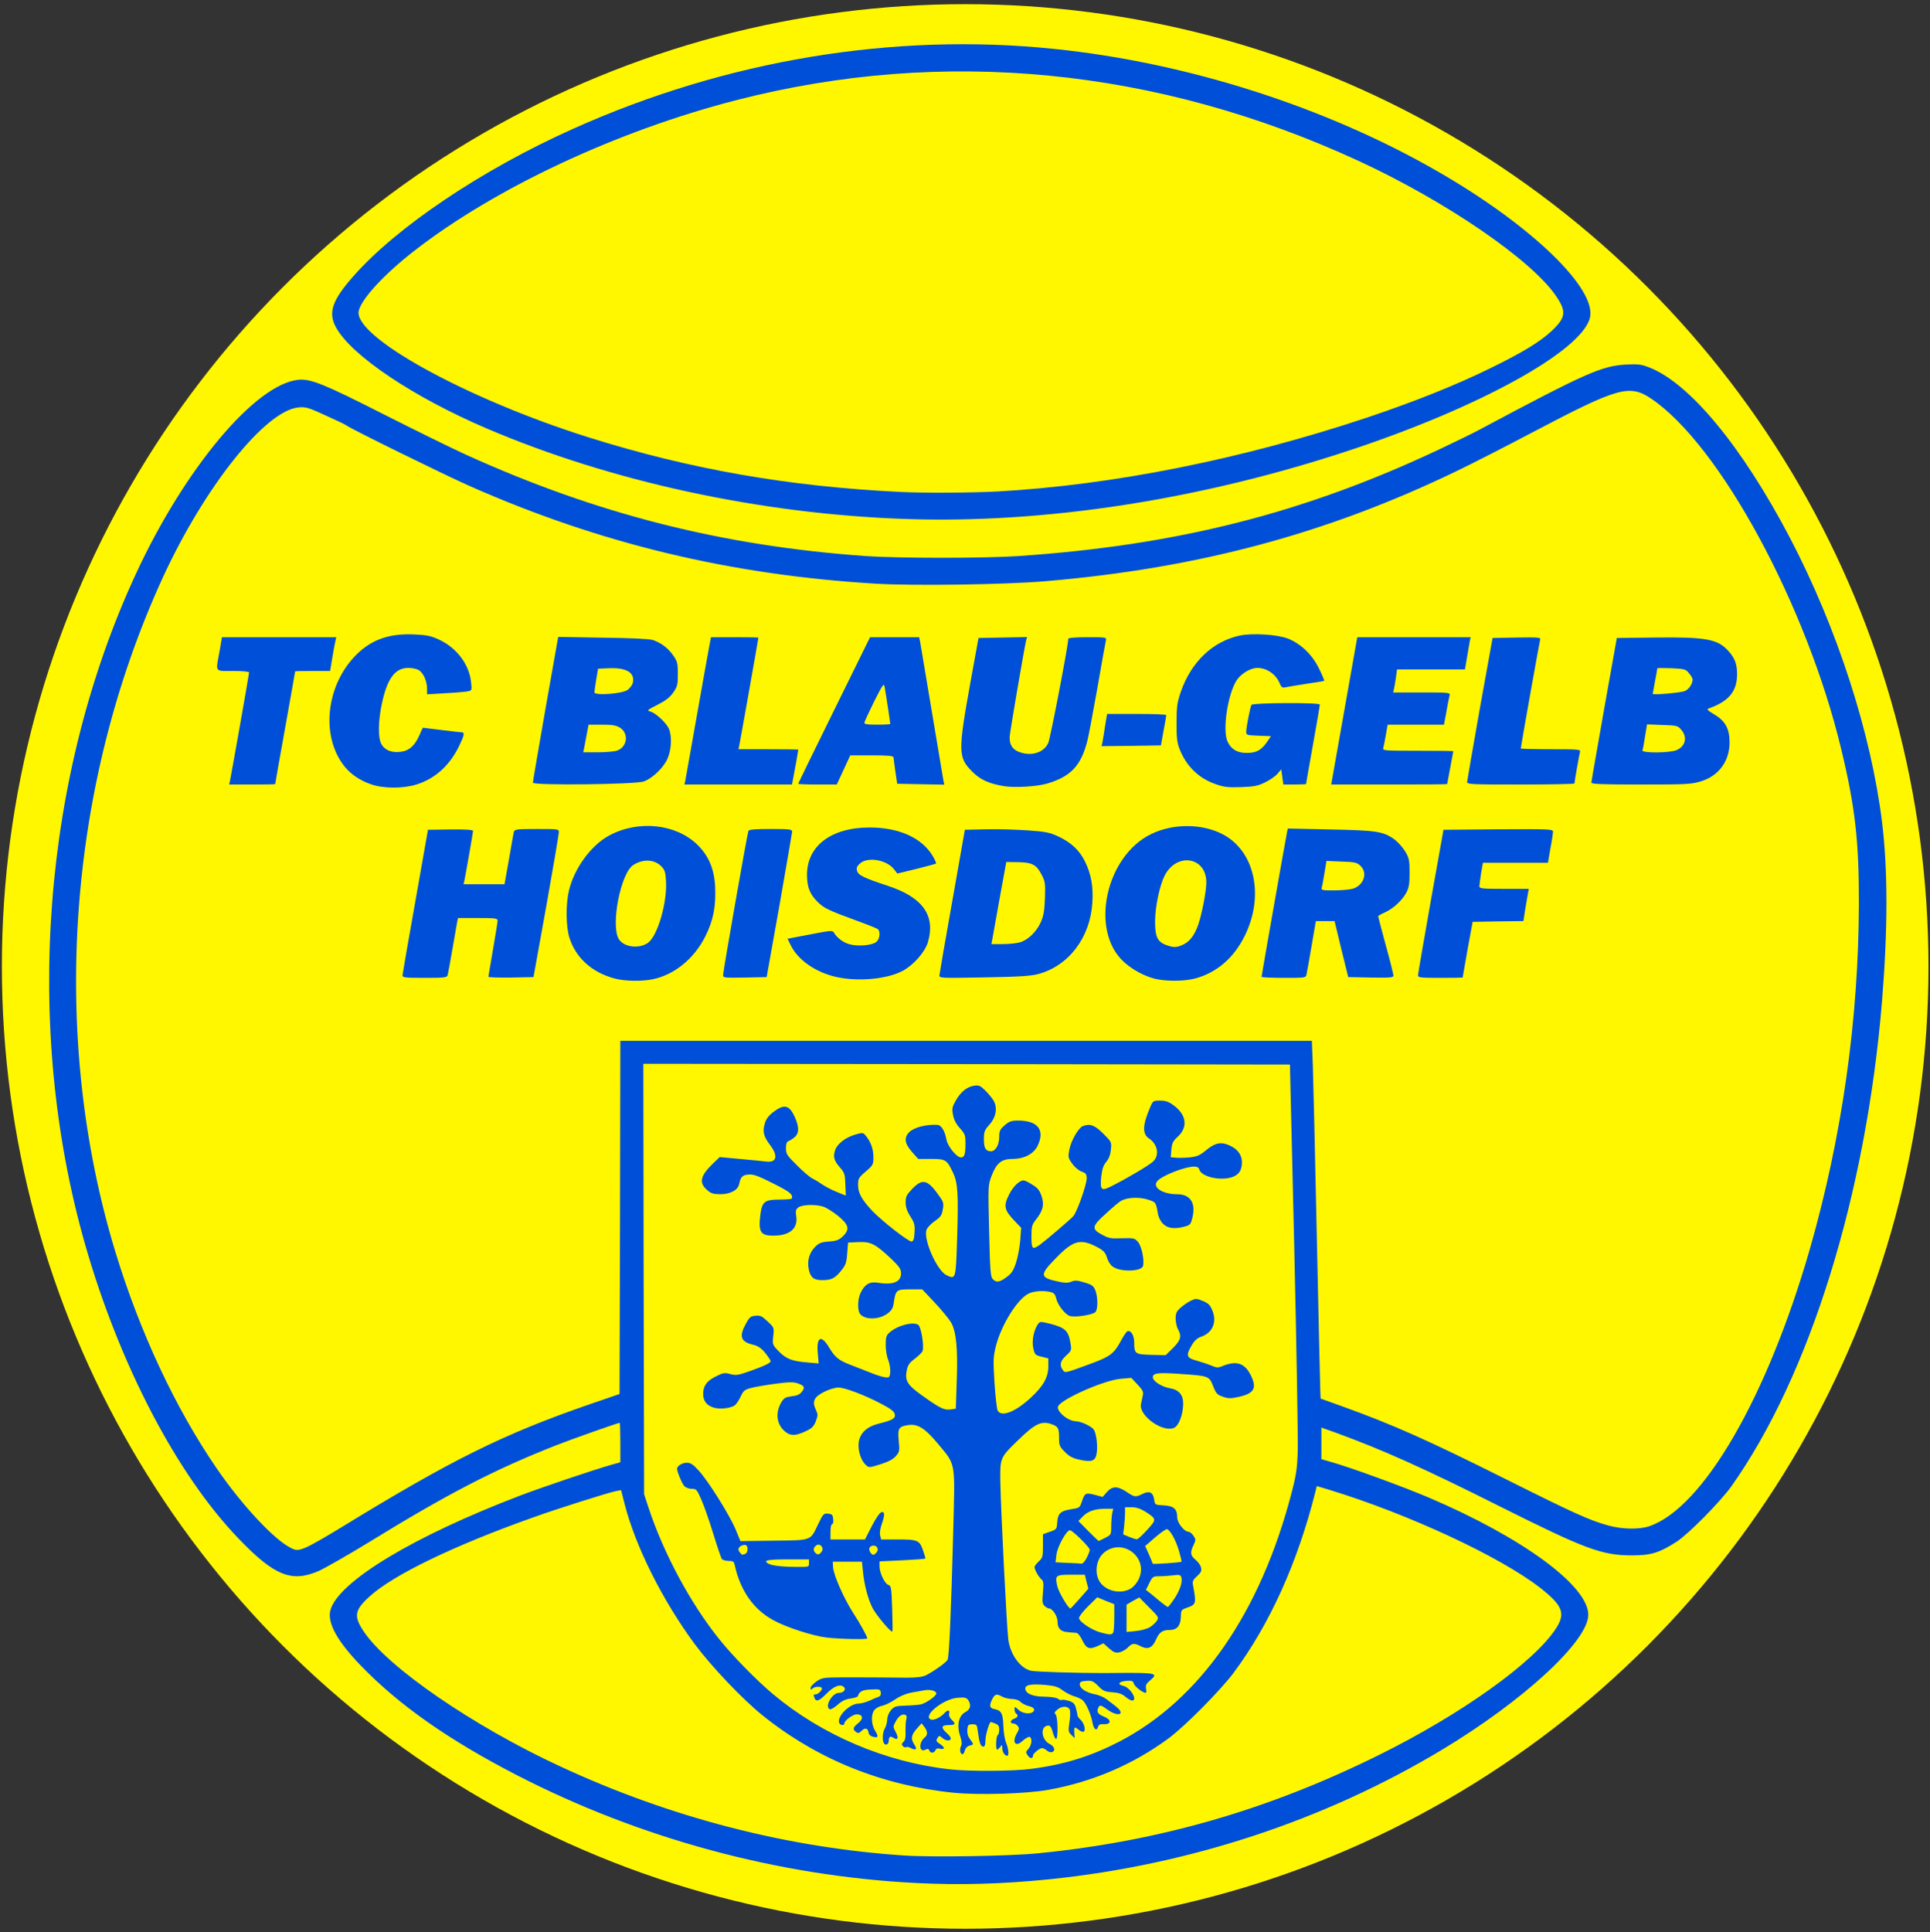 <?xml version="1.0" encoding="utf-8"?>
<svg width="1199px" height="1200px" viewBox="0 0 11990 12000" preserveAspectRatio="xMidYMid meet" xmlns="http://www.w3.org/2000/svg">
  <rect x="0" y="0" width="11990" height="12000" fill="#333333" stroke="none"/>
  <defs>
    <pattern id="pattern-0" x="0" y="0" width="20" height="20" patternUnits="userSpaceOnUse" viewBox="0 0 100 100">
      <path d="M 0 0 L 50 0 L 50 100 L 0 100 Z" style="fill: black;"/>
    </pattern>
  </defs>
  <ellipse cx="5996.07" cy="6002.713" rx="5984.409" ry="5976.766" style="fill: rgb(255, 247, 0);"/>
  <g id="layer1" fill="#1e1e1e" stroke="none" transform="matrix(0.953, 0, 0, 0.953, 299.083, 269.727)">
    <path d="M5655 11989 c-897 -46 -1798 -290 -2600 -703 -444 -229 -768 -456 -1017 -714 -154 -159 -220 -280 -198 -361 51 -186 542 -482 1240 -748 145 -55 477 -167 590 -199 l60 -17 0 -128 c0 -71 -2 -129 -4 -129 -11 0 -315 107 -416 147 -397 156 -705 315 -1217 630 -139 85 -288 170 -330 189 -176 76 -289 31 -521 -211 -404 -419 -779 -1139 -1002 -1921 -403 -1415 -279 -3049 333 -4369 318 -686 778 -1235 1059 -1263 79 -8 171 30 551 223 200 101 443 221 542 266 851 386 1671 594 2605 660 213 15 776 15 995 0 1034 -70 1863 -280 2745 -696 102 -48 221 -106 265 -130 690 -368 792 -413 950 -422 76 -4 99 -2 148 17 265 100 609 516 922 1113 307 587 528 1270 600 1852 38 310 38 696 0 1165 -104 1262 -471 2443 -983 3165 -72 100 -278 309 -355 359 -113 73 -168 90 -292 90 -196 0 -304 -40 -865 -321 -496 -249 -763 -368 -1067 -479 l-93 -33 0 103 0 103 63 18 c122 34 465 159 637 232 610 260 1040 575 1040 764 0 171 -422 561 -959 883 -762 457 -1644 748 -2556 841 -308 31 -585 39 -870 24z m803 -194 c786 -78 1499 -284 2217 -640 534 -264 1005 -600 1152 -821 67 -101 48 -152 -101 -269 -263 -204 -859 -481 -1373 -638 l-83 -25 -10 41 c-116 461 -298 861 -532 1176 -88 117 -315 346 -421 425 -232 172 -498 286 -787 338 -148 26 -450 35 -616 19 -470 -48 -891 -218 -1249 -506 -129 -104 -333 -319 -440 -463 -210 -285 -386 -635 -457 -913 l-23 -90 -30 5 c-54 11 -381 114 -542 172 -516 183 -914 375 -1068 516 -98 89 -104 128 -39 226 155 234 715 619 1284 882 717 333 1477 529 2242 580 184 12 692 4 876 -15z m-47 -550 c214 -28 384 -81 569 -176 530 -274 923 -842 1126 -1624 31 -120 37 -160 40 -280 2 -77 -8 -673 -23 -1325 l-28 -1185 -2108 -3 -2107 -2 2 1402 3 1403 27 82 c98 300 276 632 466 867 83 104 244 268 347 354 319 267 732 443 1150 490 127 15 419 13 536 -3z m-4719 -1448 c29 -13 125 -68 213 -122 726 -445 1061 -611 1625 -806 l195 -67 3 -1151 2 -1151 2254 0 2254 0 6 153 c3 83 15 586 26 1117 11 531 22 987 23 1013 l2 49 145 52 c332 120 554 219 1070 477 438 219 540 265 660 298 90 25 201 27 267 5 352 -119 770 -842 1048 -1809 209 -730 317 -1492 319 -2250 1 -405 -25 -632 -115 -1005 -225 -938 -792 -1984 -1239 -2285 -142 -95 -215 -74 -765 215 -176 93 -403 209 -505 258 -846 408 -1687 633 -2680 717 -259 22 -856 31 -1105 16 -947 -57 -1798 -261 -2646 -636 -157 -69 -780 -375 -804 -395 -5 -5 -66 -34 -135 -65 -111 -51 -129 -57 -176 -53 -216 18 -614 516 -887 1110 -623 1358 -738 2984 -309 4393 160 525 391 1018 658 1408 151 221 345 434 458 506 60 37 70 38 138 8z" style="fill: rgb(0, 79, 216);"/>
    <path d="M6386 11158 c-14 -20 -14 -24 4 -43 22 -24 27 -71 8 -78 -7 -2 -27 9 -45 25 -48 46 -73 10 -36 -52 14 -24 14 -31 4 -44 -8 -9 -19 -16 -27 -16 -25 0 -25 -20 0 -30 27 -10 33 -24 16 -35 -5 -3 -10 -16 -10 -27 0 -21 0 -21 25 2 26 25 78 31 96 13 16 -16 3 -30 -32 -38 -17 -4 -40 -16 -50 -26 -12 -12 -33 -19 -56 -19 -21 -1 -49 -7 -63 -15 -37 -21 -48 -18 -65 15 -22 43 -19 60 15 66 44 9 54 28 57 109 1 41 9 90 18 111 16 39 20 84 7 84 -16 0 -32 -25 -32 -49 -1 -24 -2 -25 -14 -8 -7 9 -16 17 -20 17 -10 0 -7 -88 4 -95 6 -3 10 -20 10 -36 0 -22 -6 -32 -26 -39 -14 -6 -27 -10 -29 -10 -10 0 -35 86 -35 120 0 28 -4 40 -14 40 -17 0 -26 -25 -35 -95 -6 -48 -7 -50 -36 -50 -27 0 -30 4 -33 34 -2 23 3 43 17 62 26 35 26 36 -3 43 -14 3 -26 16 -30 31 -4 14 -10 25 -15 25 -15 0 -21 -31 -11 -51 8 -14 7 -33 -6 -72 -22 -69 -7 -130 36 -152 33 -17 39 -48 17 -79 -11 -15 -24 -18 -69 -14 -94 8 -231 119 -173 142 19 7 63 -14 89 -43 21 -23 36 -20 29 7 -2 10 5 26 16 36 30 28 26 36 -19 36 -49 0 -52 16 -10 54 31 27 32 46 3 46 -9 0 -25 -8 -35 -17 -17 -15 -20 -15 -28 -3 -14 22 -13 26 15 44 32 21 32 38 0 30 -18 -4 -27 -1 -31 10 -8 20 -33 21 -40 1 -4 -11 -11 -12 -24 -5 -42 22 -47 -45 -6 -79 21 -17 20 -40 -2 -69 l-18 -24 -32 36 c-36 41 -40 65 -16 102 21 31 12 41 -20 25 -13 -8 -29 -11 -34 -7 -5 3 -15 0 -21 -8 -9 -10 -7 -16 4 -26 12 -10 16 -30 14 -74 0 -34 2 -68 6 -77 3 -10 2 -20 -4 -24 -20 -12 -46 4 -65 40 -19 34 -19 36 -1 70 21 38 14 56 -14 38 -21 -13 -31 -8 -31 18 0 24 -20 35 -31 18 -13 -21 -10 -71 6 -99 8 -14 14 -39 15 -57 0 -19 10 -43 24 -60 22 -25 31 -28 97 -30 40 -1 85 -5 99 -8 35 -9 100 -55 100 -71 0 -17 -41 -28 -78 -21 -15 3 -53 10 -84 15 -36 7 -75 23 -107 45 -27 19 -66 38 -85 41 -19 4 -42 17 -51 29 -22 31 -19 94 6 134 24 39 21 48 -15 39 -15 -4 -26 -14 -28 -28 -4 -29 -23 -33 -46 -10 -15 15 -22 17 -35 7 -24 -17 -21 -30 13 -57 37 -29 32 -58 -9 -58 -26 0 -81 41 -81 60 0 15 -27 12 -33 -4 -16 -42 68 -126 126 -126 16 0 48 -9 71 -19 23 -11 49 -22 59 -25 12 -4 17 -14 15 -28 -3 -21 -7 -23 -63 -20 -57 2 -77 12 -87 44 -2 5 -24 12 -48 15 -32 4 -56 16 -83 40 -21 19 -44 32 -50 30 -39 -12 12 -107 58 -107 32 0 50 -24 30 -40 -23 -19 -64 -3 -112 46 -46 47 -67 54 -77 28 -8 -22 -8 -24 7 -24 18 0 49 -34 40 -43 -11 -11 -48 -8 -61 5 -9 9 -12 9 -12 -4 0 -8 17 -27 38 -42 37 -25 45 -26 163 -27 130 0 271 0 425 2 64 0 100 -4 125 -15 47 -23 131 -82 142 -101 11 -20 23 -306 37 -833 12 -469 19 -432 -99 -575 -86 -103 -132 -132 -197 -122 -60 9 -67 22 -59 103 6 64 5 71 -18 98 -18 21 -47 37 -101 54 -73 23 -76 23 -95 5 -33 -29 -54 -98 -47 -148 9 -61 54 -103 132 -122 83 -21 104 -32 104 -53 0 -24 -20 -40 -95 -79 -107 -56 -233 -103 -273 -103 -22 0 -61 12 -93 28 -66 33 -80 63 -55 115 15 33 15 38 0 78 -14 34 -26 46 -68 65 -62 29 -96 30 -128 4 -60 -46 -70 -126 -27 -196 16 -26 27 -32 66 -37 33 -3 53 -12 65 -28 24 -29 19 -41 -25 -56 -29 -10 -58 -9 -144 2 -59 8 -130 20 -158 27 -45 12 -52 17 -72 60 -12 26 -31 52 -41 57 -34 18 -99 24 -136 11 -44 -14 -66 -44 -66 -88 0 -52 23 -85 82 -114 48 -24 57 -26 94 -16 37 10 51 8 120 -16 102 -36 144 -56 144 -68 0 -5 -16 -29 -35 -53 -26 -32 -47 -46 -80 -54 -81 -20 -92 -53 -47 -136 24 -44 31 -50 64 -53 31 -3 42 3 78 37 43 40 43 41 37 96 -6 55 -5 57 36 99 47 49 87 65 191 73 l69 6 -6 -70 c-9 -106 24 -119 76 -31 34 58 62 81 127 106 30 12 84 33 120 47 78 32 121 43 138 38 17 -6 15 -73 -3 -116 -8 -20 -15 -63 -15 -95 0 -48 4 -62 23 -79 51 -47 156 -75 190 -51 18 14 39 140 27 171 -3 8 -25 30 -50 49 -36 27 -46 42 -53 77 -13 65 4 94 95 159 120 86 148 100 189 95 l36 -5 6 -176 c8 -217 -3 -328 -38 -388 -14 -23 -62 -81 -106 -128 l-81 -86 -79 0 c-89 0 -94 4 -106 85 -5 37 -13 51 -39 71 -53 41 -142 45 -178 8 -21 -20 -21 -96 0 -140 27 -57 59 -76 113 -67 100 16 151 -5 151 -61 0 -27 -10 -43 -62 -93 -105 -99 -134 -114 -214 -111 l-69 3 -6 71 c-4 61 -10 76 -40 113 -39 49 -63 61 -123 61 -55 0 -75 -16 -87 -68 -13 -57 3 -111 42 -150 25 -25 41 -30 90 -34 48 -3 65 -10 89 -33 48 -46 41 -75 -32 -135 -35 -28 -79 -55 -98 -60 -53 -15 -133 -12 -158 5 -18 14 -21 22 -15 60 11 80 -43 125 -150 125 -83 0 -98 -24 -84 -136 11 -86 28 -99 126 -99 42 0 77 -3 79 -7 8 -27 -10 -42 -121 -98 -99 -50 -130 -61 -161 -58 -40 3 -51 14 -61 61 -8 41 -58 67 -125 67 -47 -1 -60 -5 -87 -30 -51 -46 -41 -90 40 -169 l45 -43 129 12 c70 6 148 14 172 17 71 9 82 -36 27 -108 -42 -55 -50 -88 -34 -140 8 -29 25 -51 56 -75 70 -53 103 -46 138 30 30 65 31 106 2 133 -13 11 -31 23 -40 26 -13 5 -18 17 -18 47 0 38 6 47 73 113 39 40 86 79 102 86 17 8 44 25 61 37 17 12 58 34 92 48 l62 25 -3 -73 c-2 -66 -6 -77 -34 -109 -40 -46 -47 -69 -33 -113 14 -43 70 -86 136 -104 45 -13 47 -12 66 11 32 40 48 86 48 138 0 47 -2 52 -50 93 -47 40 -50 46 -50 89 0 52 24 94 93 168 65 68 237 202 256 199 12 -2 17 -17 19 -60 3 -48 -1 -63 -28 -104 -21 -34 -30 -60 -30 -91 0 -37 6 -49 43 -88 69 -71 101 -62 182 55 21 30 24 42 17 80 -6 37 -14 49 -52 75 -25 17 -49 43 -54 57 -22 62 68 266 131 296 59 28 60 26 68 -220 10 -307 6 -380 -26 -448 -40 -85 -47 -90 -144 -90 l-83 0 -41 -46 c-48 -55 -53 -93 -17 -129 32 -31 110 -51 183 -47 26 2 48 38 59 96 8 44 67 116 94 116 24 0 30 -20 30 -91 0 -54 -3 -62 -36 -99 -25 -27 -39 -55 -45 -86 -8 -41 -6 -52 17 -93 32 -57 72 -90 119 -98 31 -5 41 -1 71 28 20 19 45 49 56 67 29 47 18 111 -28 161 -30 34 -34 45 -34 93 0 58 12 78 46 78 30 0 54 -41 54 -94 0 -38 5 -48 35 -75 30 -26 44 -31 89 -31 128 0 176 62 126 165 -26 53 -88 85 -165 85 -70 0 -104 28 -135 111 -23 60 -23 65 -16 357 6 252 9 299 23 314 23 25 44 23 90 -11 33 -24 45 -42 62 -93 12 -35 24 -101 28 -147 l6 -82 -40 -42 c-71 -74 -77 -100 -38 -176 25 -51 67 -91 93 -91 8 0 35 12 58 28 35 21 47 37 60 74 19 57 9 96 -37 154 -26 33 -29 44 -29 110 0 83 6 88 57 52 43 -32 194 -161 216 -185 24 -27 87 -205 87 -246 0 -28 -5 -35 -34 -45 -19 -7 -45 -29 -61 -52 -27 -38 -27 -43 -17 -95 12 -57 59 -138 87 -149 47 -18 78 -6 133 49 54 54 55 55 50 104 -3 33 -13 59 -30 80 -19 22 -27 46 -33 96 -9 89 0 97 68 62 107 -54 243 -135 270 -160 43 -40 30 -113 -26 -150 -45 -29 -43 -86 5 -199 20 -48 21 -48 67 -48 36 0 56 7 87 30 85 62 96 143 27 206 -30 27 -37 42 -41 83 l-4 50 33 3 c19 2 59 1 90 -2 46 -5 65 -12 103 -43 59 -49 92 -58 140 -42 65 23 100 66 98 122 -2 47 -18 73 -57 89 -73 30 -204 3 -220 -45 -4 -15 -15 -21 -34 -21 -61 0 -211 59 -241 95 -34 40 34 85 130 85 85 0 122 56 100 150 -11 45 -15 51 -48 60 -68 19 -115 13 -145 -18 -15 -15 -29 -43 -32 -62 -14 -79 -13 -78 -66 -95 -54 -18 -132 -15 -173 7 -12 6 -56 43 -98 82 -95 85 -98 102 -29 139 43 24 58 27 131 24 78 -2 83 -1 105 25 23 27 41 112 33 154 -7 39 -152 43 -201 4 -13 -10 -29 -36 -35 -58 -10 -31 -21 -44 -59 -65 -112 -60 -159 -48 -271 67 -111 113 -109 129 11 155 45 10 65 10 87 1 23 -10 39 -9 85 5 48 14 58 21 71 50 18 45 18 129 0 144 -24 20 -143 36 -170 23 -32 -14 -77 -75 -85 -114 -5 -23 -14 -34 -31 -39 -46 -13 -112 -9 -147 8 -73 34 -178 202 -214 340 -18 72 -19 91 -10 241 6 89 15 171 21 182 24 45 116 9 216 -84 82 -76 114 -133 114 -204 l0 -52 -44 -11 c-42 -10 -45 -14 -54 -56 -11 -48 4 -119 31 -157 13 -17 16 -17 78 -2 102 27 121 45 135 136 6 36 3 42 -30 72 -38 34 -45 62 -22 93 16 22 10 23 190 -43 121 -45 145 -64 190 -148 17 -32 36 -59 42 -61 23 -8 44 28 44 75 0 72 6 76 112 79 l93 2 48 -47 c50 -50 58 -77 32 -122 -8 -14 -14 -44 -15 -68 0 -36 5 -48 32 -72 18 -16 48 -37 67 -46 32 -15 37 -15 79 2 37 16 47 26 63 66 29 75 -3 144 -78 168 -22 8 -41 25 -58 54 -40 68 -35 83 33 101 31 9 74 23 95 32 33 14 43 15 70 4 89 -37 142 -22 181 48 50 93 32 130 -78 153 -46 10 -64 10 -98 -2 -37 -13 -45 -21 -64 -70 -26 -66 -28 -66 -219 -79 -145 -10 -179 -5 -173 27 5 24 61 58 108 66 61 10 90 43 89 103 -1 72 -30 146 -62 157 -77 28 -228 -83 -213 -156 3 -16 9 -41 12 -57 5 -23 -1 -35 -35 -71 l-40 -43 -68 6 c-105 8 -377 127 -408 177 -19 30 62 100 116 100 34 1 106 35 117 57 16 29 25 108 17 152 -8 51 -32 59 -114 41 -42 -9 -65 -22 -93 -50 -34 -34 -38 -43 -38 -91 0 -63 -6 -74 -43 -88 -70 -27 -111 -8 -225 103 -116 112 -117 115 -115 266 3 182 42 954 52 1032 13 99 79 189 149 204 33 7 299 15 475 15 37 0 88 -1 115 -1 228 -1 240 3 185 49 -25 21 -30 32 -26 54 3 15 2 27 -2 27 -19 0 -73 -42 -78 -61 -5 -17 -12 -20 -48 -17 -51 4 -62 23 -19 33 45 10 95 95 56 95 -8 0 -28 -11 -44 -25 -22 -19 -45 -26 -85 -29 -48 -3 -61 -9 -92 -41 -32 -32 -42 -36 -78 -33 -33 2 -42 7 -42 22 0 27 42 54 97 65 26 4 60 19 77 32 17 13 44 34 61 47 68 53 15 72 -56 20 -38 -27 -47 -30 -54 -18 -19 30 -10 48 31 64 51 20 52 52 1 50 -23 -2 -33 3 -38 18 -9 30 -28 16 -36 -28 -9 -52 -41 -125 -64 -146 -11 -9 -36 -21 -56 -26 -20 -6 -53 -23 -74 -38 -29 -23 -52 -30 -108 -35 -94 -9 -136 -2 -136 22 0 33 48 54 126 54 43 1 78 6 88 14 8 7 19 10 24 7 5 -3 25 0 45 6 30 9 39 18 47 47 5 20 10 41 10 47 0 6 9 19 19 28 23 21 36 65 23 78 -5 5 -20 0 -35 -12 -28 -23 -31 -19 -27 30 l2 25 -22 -21 c-20 -20 -21 -26 -12 -85 6 -39 6 -71 1 -81 -13 -24 -51 -23 -80 1 -19 16 -22 22 -11 32 14 15 17 159 2 159 -5 0 -14 -18 -20 -40 -12 -44 -21 -53 -44 -44 -40 15 -26 93 21 116 15 7 29 21 31 31 5 24 -25 33 -47 13 -10 -9 -24 -16 -32 -16 -17 1 -59 35 -59 49 0 21 -19 21 -34 -1z" style="fill: rgb(0, 79, 216);"/>
    <path d="M6916 10460 l-37 -33 -38 18 c-54 24 -73 17 -99 -37 -13 -28 -30 -49 -40 -49 -9 -1 -35 -3 -57 -5 -46 -4 -65 -24 -65 -70 0 -34 -33 -84 -55 -84 -7 0 -21 -8 -30 -17 -14 -14 -16 -28 -10 -88 5 -59 4 -74 -10 -85 -18 -15 -45 -63 -45 -80 0 -6 12 -22 28 -37 25 -23 27 -31 27 -101 l0 -76 45 -16 c44 -15 45 -17 48 -62 4 -57 21 -74 92 -85 53 -8 55 -10 68 -48 19 -58 25 -61 84 -46 l52 14 28 -32 c36 -40 69 -40 128 -1 53 35 58 36 105 13 45 -22 68 -10 75 38 5 34 6 34 62 37 65 3 88 23 88 78 0 35 46 94 74 94 8 0 23 12 32 26 16 24 16 28 1 60 -24 49 -21 69 12 96 16 13 33 35 36 50 6 22 1 33 -25 57 -28 25 -32 34 -26 63 21 116 20 122 -40 143 -37 13 -39 15 -40 59 -2 58 -25 86 -71 86 -49 0 -70 14 -92 65 -23 52 -53 65 -99 41 -42 -22 -57 -20 -84 9 -13 13 -37 27 -54 31 -26 5 -38 0 -68 -26z m28 -106 c3 -9 6 -53 6 -99 l0 -83 -56 -22 -55 -23 -60 59 c-32 32 -59 66 -59 76 0 23 83 79 140 94 61 17 77 17 84 -2z m238 -32 c18 -12 39 -31 46 -43 13 -20 10 -26 -51 -86 l-64 -65 -42 23 -41 24 0 89 0 89 60 -6 c34 -3 73 -14 92 -25z m-458 -186 l57 -65 -12 -45 -11 -46 -90 0 c-102 0 -106 4 -89 77 10 39 71 143 85 143 2 0 29 -29 60 -64z m619 -2 c37 -57 54 -111 43 -140 -5 -14 -15 -15 -53 -10 -25 3 -65 6 -90 6 -41 0 -44 2 -65 45 l-22 44 26 20 c14 11 44 36 68 56 23 19 45 35 49 35 4 0 23 -25 44 -56z m-285 -64 c20 -13 41 -38 53 -65 60 -135 -99 -262 -219 -176 -59 41 -76 138 -36 198 40 61 138 82 202 43z m-288 -200 c11 -21 20 -45 20 -53 0 -16 -113 -127 -129 -127 -23 0 -81 106 -88 158 l-6 51 79 4 c44 1 85 4 91 5 7 1 22 -16 33 -38z m618 25 c2 -2 -6 -34 -17 -73 -21 -69 -56 -132 -77 -139 -6 -2 -41 22 -77 53 l-66 57 25 55 c13 30 24 57 24 60 0 5 182 -7 188 -13z m-498 -155 c39 -20 40 -22 40 -74 0 -29 3 -68 6 -85 l7 -31 -49 0 c-70 0 -116 16 -149 50 l-29 30 64 65 c36 36 66 65 68 65 1 0 21 -9 42 -20z m274 -52 c63 -69 63 -71 -13 -120 -32 -19 -58 -28 -88 -28 l-43 0 0 38 c0 20 -3 60 -6 88 l-6 51 38 16 c22 9 44 16 51 16 6 1 36 -27 67 -61z" style="fill: rgb(0, 79, 216);"/>
    <path d="M5072 10389 c-90 -11 -266 -68 -349 -115 -126 -70 -211 -192 -247 -356 -5 -24 -11 -28 -40 -28 -18 0 -38 -6 -44 -12 -5 -7 -31 -83 -57 -168 -26 -85 -61 -185 -78 -222 -28 -64 -32 -68 -62 -68 -18 0 -39 -8 -48 -18 -15 -16 -47 -93 -47 -113 0 -18 34 -39 63 -39 24 0 41 10 76 49 62 66 201 288 242 384 l32 78 218 -3 c251 -3 236 2 289 -108 32 -67 36 -71 65 -68 26 3 30 7 33 36 2 18 -1 32 -7 32 -6 0 -11 21 -11 50 l0 50 113 0 112 0 45 -88 c27 -52 52 -88 63 -90 22 -4 22 19 1 79 -10 27 -14 57 -10 73 l6 26 105 0 c134 0 145 5 168 70 10 28 17 53 15 55 -2 2 -70 7 -151 11 l-147 7 0 34 c0 42 35 114 59 120 16 4 19 21 23 151 3 81 4 149 1 152 -8 8 -100 -101 -127 -150 -29 -54 -56 -151 -64 -240 l-7 -65 -95 0 -95 0 2 36 c3 50 69 201 130 296 48 74 93 156 93 168 0 8 -184 4 -268 -6z m-112 -484 l0 -25 -140 0 c-130 0 -160 6 -128 26 22 14 82 22 176 23 92 1 92 1 92 -24z m-416 -61 c19 -7 21 -50 4 -57 -18 -6 -48 11 -48 26 0 7 5 18 12 25 14 14 12 14 32 6z m500 -17 c16 -25 -16 -56 -38 -37 -19 15 -20 32 -4 48 15 15 28 11 42 -11z m356 8 c17 -20 5 -45 -20 -45 -11 0 -23 7 -26 15 -6 15 11 45 26 45 4 0 13 -7 20 -15z" style="fill: rgb(0, 79, 216);"/>
    <path d="M3692 6094 c-147 -39 -253 -135 -294 -266 -23 -74 -24 -217 -3 -307 35 -146 145 -296 263 -359 190 -102 434 -76 574 60 73 71 110 157 116 272 6 130 -11 220 -64 326 -73 145 -200 249 -342 279 -71 15 -185 13 -250 -5z m218 -232 c62 -44 125 -257 118 -399 -3 -59 -8 -76 -28 -97 -45 -49 -122 -53 -186 -11 -82 53 -148 393 -94 482 32 53 131 66 190 25z" style="fill: rgb(0, 79, 216);"/>
    <path d="M7215 6096 c-72 -18 -150 -61 -206 -113 -220 -206 -114 -688 183 -831 145 -70 335 -68 470 5 206 112 266 402 138 660 -72 145 -184 241 -327 278 -68 18 -188 18 -258 1z m178 -220 c47 -19 82 -65 106 -138 25 -77 51 -216 51 -270 0 -168 -195 -198 -273 -42 -31 62 -60 197 -61 291 -1 105 15 139 75 160 45 16 63 16 102 -1z" style="fill: rgb(0, 79, 216);"/>
    <path d="M5141 6085 c-136 -30 -251 -109 -300 -207 l-21 -43 147 -28 c138 -27 147 -27 156 -11 19 33 60 64 101 75 57 16 150 7 176 -16 22 -20 27 -67 8 -83 -7 -5 -69 -30 -138 -55 -181 -66 -213 -81 -255 -123 -50 -50 -68 -96 -68 -176 0 -188 158 -308 408 -308 192 0 342 68 412 187 14 24 24 46 21 48 -2 2 -60 18 -128 35 l-124 30 -23 -29 c-47 -60 -168 -81 -219 -38 -21 18 -26 29 -21 49 8 29 43 46 200 98 229 75 313 194 262 368 -19 63 -92 147 -162 185 -101 55 -288 73 -432 42z" style="fill: rgb(0, 79, 216);"/>
    <path d="M2310 6073 c1 -10 38 -227 84 -483 l82 -465 147 -2 c95 -1 147 2 147 9 0 9 -44 262 -56 321 l-6 27 134 0 133 0 29 -162 c15 -90 30 -171 32 -180 5 -16 21 -18 150 -18 143 0 144 0 143 23 0 12 -37 229 -82 482 l-83 460 -147 3 c-81 1 -147 -1 -147 -5 0 -5 14 -84 30 -178 16 -93 30 -178 30 -187 0 -16 -13 -18 -129 -18 l-129 0 -6 28 c-3 15 -17 95 -31 177 -14 83 -28 158 -31 168 -5 15 -21 17 -150 17 -131 0 -144 -2 -144 -17z" style="fill: rgb(0, 79, 216);"/>
    <path d="M4400 6071 c0 -23 157 -919 165 -938 3 -10 42 -13 145 -13 127 0 140 2 140 18 -1 9 -38 226 -83 482 l-83 465 -142 3 c-136 2 -142 2 -142 -17z" style="fill: rgb(0, 79, 216);"/>
    <path d="M5810 6074 c1 -11 38 -228 84 -484 l82 -465 140 -3 c76 -2 199 2 272 7 115 8 142 14 196 39 85 40 140 91 176 166 39 80 54 161 47 266 -14 227 -153 411 -352 465 -47 13 -125 18 -352 22 -282 5 -293 5 -293 -13z m523 -215 c53 -14 110 -69 138 -132 18 -41 24 -75 27 -157 3 -94 1 -109 -20 -149 -35 -69 -62 -83 -154 -85 l-78 -1 -43 235 c-23 129 -45 250 -48 268 l-6 32 73 0 c40 0 90 -5 111 -11z" style="fill: rgb(0, 79, 216);"/>
    <path d="M7910 6083 c0 -8 159 -910 166 -942 l5 -24 277 6 c303 6 345 12 420 66 22 17 53 52 69 78 25 43 28 57 28 138 0 73 -4 98 -22 131 -27 50 -85 103 -140 128 -24 10 -43 22 -43 25 0 3 23 88 50 189 28 101 50 190 50 198 0 12 -23 14 -147 12 l-148 -3 -45 -182 -44 -183 -61 0 -61 0 -28 163 c-15 89 -30 172 -33 185 -5 22 -8 22 -149 22 -79 0 -144 -3 -144 -7z m592 -573 c74 -21 103 -103 52 -151 -23 -21 -36 -24 -123 -27 l-98 -4 -12 74 c-7 40 -14 83 -18 96 -5 21 -3 22 78 22 46 0 101 -5 121 -10z" style="fill: rgb(0, 79, 216);"/>
    <path d="M8930 6073 c0 -10 38 -227 83 -483 l83 -465 357 -3 c331 -2 357 -1 357 15 0 9 -7 59 -17 110 l-16 93 -212 0 -212 0 -12 69 c-6 39 -11 77 -11 85 0 14 22 16 161 16 l161 0 -5 28 c-3 15 -11 62 -18 104 l-12 78 -166 2 -165 3 -33 180 c-17 99 -32 181 -32 183 -1 1 -66 2 -146 2 -132 0 -145 -2 -145 -17z" style="fill: rgb(0, 79, 216);"/>
    <path d="M2106 4829 c-73 -25 -134 -66 -175 -118 -156 -197 -120 -529 78 -727 101 -100 216 -140 382 -132 80 4 107 10 160 35 114 54 194 161 206 276 6 54 5 55 -23 60 -16 3 -82 9 -146 12 l-118 7 0 -36 c0 -48 -22 -99 -51 -120 -14 -9 -43 -16 -71 -16 -88 0 -139 71 -174 240 -23 112 -24 215 -2 256 22 40 66 58 124 51 56 -6 94 -39 124 -108 11 -27 22 -49 23 -49 1 0 56 7 122 15 65 8 125 15 132 15 19 0 16 19 -16 85 -61 129 -158 217 -280 255 -86 27 -215 27 -295 -1z" style="fill: rgb(0, 79, 216);"/>
    <path d="M6234 4841 c-100 -16 -156 -41 -210 -95 -93 -93 -93 -130 -11 -586 l52 -285 158 -3 158 -3 -6 23 c-16 73 -105 594 -107 626 -2 50 16 81 57 98 81 33 166 8 195 -58 14 -34 130 -634 130 -678 0 -6 46 -10 125 -10 125 0 125 0 120 23 -3 12 -28 150 -55 307 -28 157 -57 311 -65 343 -41 164 -108 235 -263 281 -65 19 -209 28 -278 17z" style="fill: rgb(0, 79, 216);"/>
    <path d="M7609 4827 c-110 -38 -192 -119 -235 -232 -15 -40 -19 -75 -18 -170 0 -104 4 -131 28 -200 67 -194 209 -329 385 -366 83 -17 243 -7 313 20 84 33 160 106 204 198 20 41 34 76 33 77 -2 2 -56 11 -119 20 -63 10 -125 20 -137 23 -18 4 -25 -2 -36 -29 -25 -58 -84 -98 -144 -98 -45 0 -106 37 -135 80 -60 93 -95 333 -58 404 25 49 64 71 126 70 61 0 94 -19 132 -75 l23 -34 -80 -3 c-76 -3 -81 -4 -81 -25 0 -30 26 -162 34 -176 9 -14 446 -16 446 -2 0 6 -20 123 -45 262 -25 139 -45 254 -45 256 0 1 -33 3 -74 3 l-74 0 -7 -50 -7 -49 -24 29 c-14 16 -50 41 -81 56 -46 23 -71 28 -157 31 -86 3 -111 0 -167 -20z" style="fill: rgb(0, 79, 216);"/>
    <path d="M1185 4808 c8 -37 125 -698 125 -708 0 -6 -43 -10 -105 -10 -122 0 -113 12 -88 -127 l16 -93 373 0 372 0 -8 38 c-5 20 -13 70 -20 110 l-12 72 -114 0 c-63 0 -114 1 -114 3 0 2 -29 167 -65 367 -36 200 -65 365 -65 367 0 2 -68 3 -150 3 l-150 0 5 -22z" style="fill: rgb(0, 79, 216);"/>
    <path d="M3160 4818 c0 -7 37 -224 82 -481 l83 -469 290 5 c184 2 303 8 326 15 54 18 100 52 134 101 27 39 30 50 30 121 0 71 -3 82 -31 122 -22 31 -51 53 -103 79 -65 33 -69 37 -46 43 35 9 105 74 122 113 21 51 16 140 -11 198 -27 58 -97 125 -153 145 -55 20 -723 27 -723 8z m549 -209 c67 -24 78 -113 18 -150 -25 -15 -51 -19 -118 -19 l-86 0 -12 63 c-6 34 -14 74 -17 90 l-6 27 95 0 c52 0 108 -5 126 -11z m69 -396 c14 -11 29 -30 33 -44 17 -66 -39 -102 -154 -97 l-72 3 -12 70 c-6 39 -12 76 -12 84 -1 23 183 10 217 -16z" style="fill: rgb(0, 79, 216);"/>
    <path d="M4154 4803 c3 -16 37 -208 76 -428 39 -220 75 -424 81 -452 l10 -53 155 0 c85 0 154 1 154 3 0 7 -120 683 -125 705 l-5 22 195 0 c107 0 195 1 195 3 0 6 -20 120 -31 175 l-10 52 -351 0 -350 0 6 -27z" style="fill: rgb(0, 79, 216);"/>
    <path d="M4890 4825 c0 -3 105 -219 234 -480 l234 -475 160 0 160 0 6 28 c3 15 37 218 76 452 39 234 73 437 76 453 l6 28 -154 -3 -153 -3 -12 -80 c-6 -44 -12 -86 -12 -92 -1 -10 -36 -13 -141 -13 l-141 0 -44 95 -44 95 -125 0 c-69 0 -126 -2 -126 -5z m600 -390 c0 -6 -27 -185 -36 -235 -6 -34 -8 -32 -70 90 -34 69 -63 131 -63 138 -1 9 22 12 84 12 47 0 85 -2 85 -5z" style="fill: rgb(0, 79, 216);"/>
    <path d="M8449 4350 l85 -480 369 0 370 0 -6 28 c-3 15 -11 62 -18 105 l-13 77 -222 0 -221 0 -7 53 c-4 28 -10 62 -13 75 l-5 22 187 0 c173 0 186 1 181 18 -2 9 -7 31 -10 47 -3 17 -10 56 -16 88 l-11 57 -184 0 -183 0 -12 68 c-6 37 -14 75 -17 85 -4 16 11 17 226 17 127 0 231 1 231 3 0 1 -9 49 -20 107 -11 58 -20 106 -20 107 0 2 -170 3 -378 3 l-378 0 85 -480z" style="fill: rgb(0, 79, 216);"/>
    <path d="M9250 4813 c1 -10 38 -225 83 -478 l83 -460 158 -3 c147 -2 157 -1 152 15 -5 17 -126 697 -126 708 0 3 88 5 196 5 181 0 195 1 190 18 -5 18 -36 191 -36 205 0 4 -157 7 -350 7 -327 0 -350 -1 -350 -17z" style="fill: rgb(0, 79, 216);"/>
    <path d="M10060 4818 c0 -7 38 -222 83 -478 l83 -465 250 -3 c328 -4 406 10 475 85 43 46 59 87 59 153 0 113 -53 177 -184 224 -16 5 -10 12 35 39 73 43 100 94 100 182 0 123 -70 218 -186 254 -62 19 -92 21 -391 21 -253 0 -324 -3 -324 -12z m555 -212 c59 -25 73 -84 31 -133 -23 -27 -29 -28 -124 -31 l-99 -4 -13 78 c-6 43 -14 84 -17 91 -7 19 176 18 222 -1z m56 -386 c26 -12 49 -47 49 -75 0 -8 -11 -26 -24 -41 -21 -26 -30 -28 -115 -32 -50 -2 -91 -2 -91 1 0 3 -7 41 -15 84 -8 43 -15 80 -15 82 0 9 188 -7 211 -19z" style="fill: rgb(0, 79, 216);"/>
    <path d="M6873 4553 c3 -16 11 -63 17 -105 l13 -78 193 0 c107 0 194 3 193 8 0 4 -8 50 -18 102 l-17 95 -193 3 -194 2 6 -27z" style="fill: rgb(0, 79, 216);"/>
    <path d="M5580 3099 c-940 -33 -1912 -244 -2720 -589 -478 -204 -884 -476 -984 -660 -52 -95 -25 -176 113 -332 283 -322 840 -696 1432 -961 997 -448 2091 -630 3139 -521 866 89 1769 378 2498 798 611 351 1043 768 992 957 -59 216 -718 580 -1560 859 -976 324 -1997 482 -2910 449z m610 -179 c751 -42 1588 -209 2400 -479 317 -106 587 -214 815 -326 206 -101 319 -169 397 -242 91 -86 96 -125 31 -222 -156 -236 -721 -623 -1294 -887 -1313 -605 -2707 -741 -4054 -394 -777 200 -1572 572 -2100 983 -194 151 -341 310 -360 389 -41 166 704 576 1500 826 659 207 1302 320 2030 355 154 8 467 6 635 -3z" style="fill: rgb(0, 79, 216);"/>
  </g>
  <g id="layer2" fill="#fefefe" stroke="none"/>
</svg>